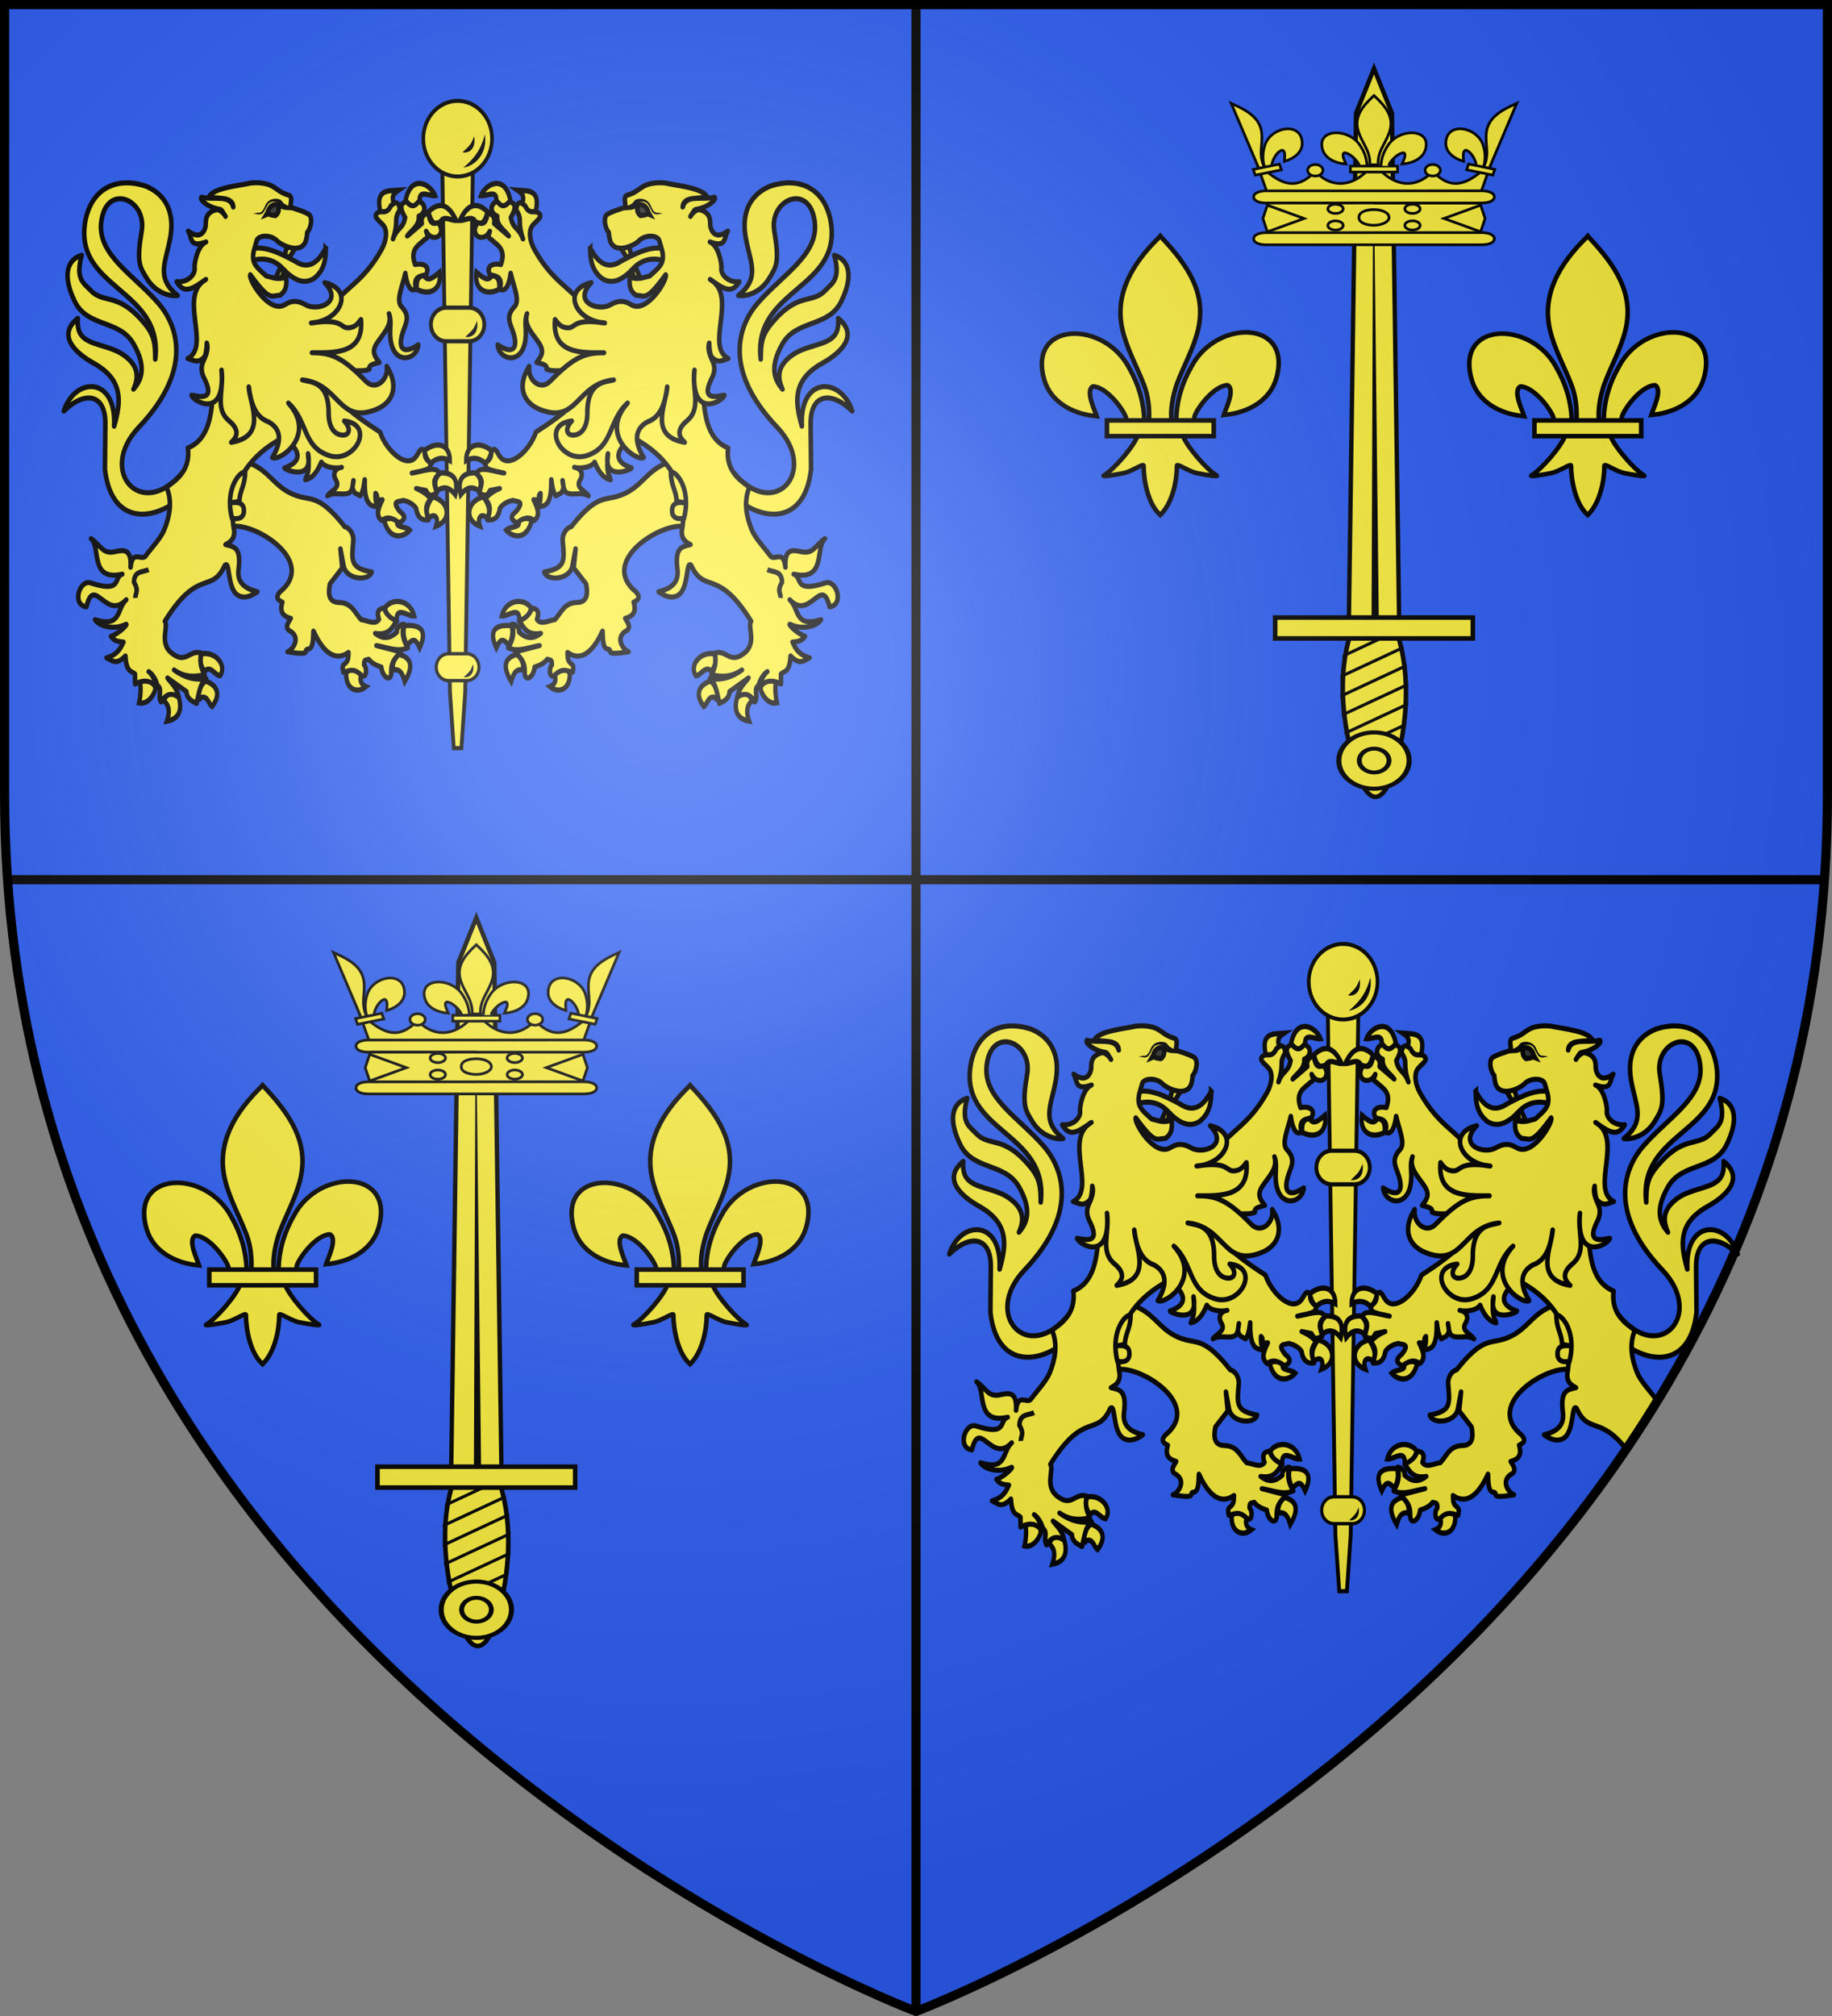 <svg xmlns="http://www.w3.org/2000/svg" xmlns:xlink="http://www.w3.org/1999/xlink" width="600" height="660" version="1.0"><rect width="100%" height="100%" fill="#808080" stroke="none"/><defs><g id="b"><path id="a" d="M0 0v1h.5z" transform="rotate(18 3.157 -.5)"/><use xlink:href="#a" width="810" height="540" transform="scale(-1 1)"/></g><g id="d"><use xlink:href="#b" width="810" height="540" transform="rotate(72)"/><use xlink:href="#b" width="810" height="540" transform="rotate(144)"/></g><g id="g"><path id="f" d="M0 0v1h.5z" transform="rotate(18 3.157 -.5)"/><use xlink:href="#f" width="810" height="540" transform="scale(-1 1)"/></g><g id="h"><use xlink:href="#g" width="810" height="540" transform="rotate(72)"/><use xlink:href="#g" width="810" height="540" transform="rotate(144)"/></g><path id="l" d="M-298.5-298.5h597V-40C298.5 246.31 0 358.5 0 358.5S-298.5 246.31-298.5-40z"/><path id="e" d="M2.922 27.673c0-5.952 2.317-9.844 5.579-11.013 1.448-.519 3.307-.273 5.018 1.447 2.119 2.129 2.736 7.993-3.483 9.121.658-.956.619-3.081-.714-3.787-.99-.524-2.113-.253-2.676.123-.824.552-1.729 2.106-1.679 4.108z"/><radialGradient id="m" cx="-80" cy="-80" r="405" gradientUnits="userSpaceOnUse"><stop offset="0" style="stop-color:#fff;stop-opacity:.31"/><stop offset=".19" style="stop-color:#fff;stop-opacity:.25"/><stop offset=".6" style="stop-color:#6b6b6b;stop-opacity:.125"/><stop offset="1" style="stop-color:#000;stop-opacity:.125"/></radialGradient></defs><path d="M1.5 1.5V260c0 9.525.33 18.858.969 28C21.03 553.65 300 658.5 300 658.5V1.5zM300 1.5v657S578.97 553.65 597.531 288c.64-9.142.969-18.475.969-28V1.5z" style="fill:#2b5df2;stroke-width:3"/><path d="M300 1.5V288h297.531c.64-9.142.969-18.475.969-28V1.5z" style="opacity:1;fill:#2b5df2;fill-opacity:1;stroke:none;stroke-width:2;stroke-linecap:butt;stroke-linejoin:round;stroke-miterlimit:4;stroke-dasharray:none;stroke-opacity:1"/><path d="M0-298.5V-12h-297.531a402 402 0 0 1-.969-28v-258.5z" style="opacity:1;fill:#2b5df2;fill-opacity:1;stroke:none;stroke-width:2;stroke-linecap:butt;stroke-linejoin:round;stroke-miterlimit:4;stroke-dasharray:none;stroke-opacity:1" transform="translate(300 300)"/><path d="M0-298.5v657" style="opacity:1;fill:none;fill-opacity:1;stroke:#000;stroke-width:3;stroke-linecap:butt;stroke-linejoin:round;stroke-miterlimit:4;stroke-dasharray:none;stroke-opacity:1" transform="translate(300 300)"/><path d="M2.469 288H597.53" style="opacity:1;fill:none;fill-opacity:1;stroke:#000;stroke-width:3;stroke-linecap:butt;stroke-linejoin:round;stroke-miterlimit:4;stroke-dasharray:none;stroke-opacity:1"/><g transform="translate(300 300)"><g id="k"><path d="m-481.286-237.115 2.5 155.781 1.25 16.64h2.5l1.25-16.64 2.5-155.781h-10z" style="fill:#fcef3c;fill-opacity:1;stroke:#000;stroke-width:1.25;stroke-miterlimit:4;stroke-opacity:1" transform="matrix(1 0 0 1.1 326.156 16.097)"/><path d="M375.312 485.138a9.438 9.438 0 1 1-18.877 0 9.438 9.438 0 1 1 18.877 0z" style="fill:#fcef3c;fill-opacity:1;stroke:#000;stroke-width:1;stroke-miterlimit:4;stroke-dasharray:none;stroke-opacity:1" transform="matrix(1.192 0 0 1.311 -586.233 -890.62)"/><path d="M-480.036-195.795c-2.76 0-5 2.24-5 5s2.24 5 5 5h7.5c2.76 0 5-2.24 5-5s-2.24-5-5-5z" style="fill:#fcef3c;fill-opacity:1;stroke:#000;stroke-width:1.25;stroke-miterlimit:4;stroke-dasharray:none;stroke-opacity:1" transform="matrix(1 0 0 1.1 326.156 16.097)"/><path d="M-467.365-247.385c.95 5.335-2.768 9.313-7.04 9.923 3.366-2.554 5.77-5.236 7.04-9.923M-470.868-246.778c.622 3.327-1.228 5.108-3.818 4.785 2.514-2.245 2.683-2.151 3.818-4.785M-469.934-191.872c.623 3.326-1.227 5.108-3.818 4.784 2.515-2.245 2.683-2.15 3.818-4.784" style="fill:#000;fill-opacity:1;stroke:none;stroke-width:1;stroke-miterlimit:4;stroke-dasharray:none;stroke-opacity:1" transform="matrix(1 0 0 1.1 326.156 16.097)"/><path d="M-479.286-92.795c-2.208 0-4 1.792-4 4s1.792 4 4 4h6c2.208 0 4-1.792 4-4s-1.792-4-4-4z" style="fill:#fcef3c;fill-opacity:1;stroke:#000;stroke-width:1;stroke-miterlimit:4;stroke-dasharray:none;stroke-opacity:1" transform="matrix(1 0 0 1.1 326.156 16.097)"/><path d="M-471.204-89.657c.498 2.662-.982 4.087-3.055 3.828 2.012-1.796 2.147-1.721 3.055-3.828" style="fill:#000;fill-opacity:1;stroke:none;stroke-width:1;stroke-miterlimit:4;stroke-dasharray:none;stroke-opacity:1" transform="matrix(1 0 0 1.1 326.156 16.097)"/><path d="M-389.093-150.944c13.24 14.95 28.368.04 14.467-13.259-19.06-18.234-11.531-31.555-6.386-36.92 8.267-8.621 19.925-14.41 18.708-24.06-1.514-11.998-15.04-6.964-13.256 2.567 1.756 9.38.66 10.654-1.71 14.16-2.809 4.153-7.261 5.375-10.081 5.06 7.333-5.393 3.868-9.738 2.42-17.29-1.849-9.649 3.744-13.736 8.165-15.32 8.564-2.576 17.226-.004 19.568 9.985 4.474 20.803-25.558 20.31-22.805 41.568.02-4.335.2-6.928 3.317-10.403 8.89-9.911 13.46-5.826 17.883-10.125 2.163-2.102 5.05-3.19 2.888-10.415 5.052 1.35 6.247 6.422 2.241 13.809-4.211 7.766-14.634 5.24-19.257 12.633-4.53 7.245-2.28 10.942.056 13.434-1.677-3.363-1.776-6.736 2.785-9.882 1.913-1.32 3.698-2.011 8.492-3.314 5.4-1.468 7.308-3.082 6.968-7.91 6.895 5.101.838 10.3-5.177 13.35-9.715 4.928-9.108 11.27-6.73 18.762-.852-15.02 12.849-14.73 16.487-4.518-6.667-5.937-13.708-5.397-13.612 3.86l.138 13.467c-2.3 18.7-19.536 15.286-28.684 4.948" style="fill:#fcef3c;fill-opacity:1;stroke:#000;stroke-width:1.5;stroke-linejoin:round;stroke-miterlimit:4;stroke-dasharray:none;stroke-opacity:1" transform="matrix(-1 0 0 1.1 -629.157 20.497)"/><path d="M-435.84-217.5c-.061 3.482.593 6.709 3.832 9.01 3.395 1.97 6.857.413 10.34-3.031 3.684-3.543 8.113-2.921 10.91-2.043.46-1.638-.104-2.304.021-3.4-4.181-1.808-10.27.997-14.904 3.274-4.64 2.82-7.681.457-10.198-3.81z" style="fill:#fcef3c;fill-opacity:1;stroke:#000;stroke-width:1.5;stroke-miterlimit:4;stroke-dasharray:none;stroke-opacity:1" transform="matrix(-1 0 0 1.1 -629.157 20.497)"/><g style="fill:#fcef3c;stroke:#000;stroke-width:4.726;stroke-opacity:1"><path d="M862.664 472.577c-7.188-9.211-27.082-8.293-31.832 7.086 6.816.68 19.456-9.608 19.006 3.82 8.305-.468 10.708-4.693 12.826-10.906z" style="fill:#fcef3c;fill-opacity:1;stroke:#000;stroke-width:4.726;stroke-linejoin:miter;stroke-miterlimit:4;stroke-dasharray:none;stroke-opacity:1" transform="matrix(-.303 0 0 .365 87.411 -273.424)"/><path d="M838.453 505.987c-7.478-8.031-10.06-3.885-13.504 2.243-8.187-14.961-2.04-21.175 16.37-19.903 2.197 4.713 1.025 12.246-2.866 17.66zM847.459 514.084c-13.091 2.806-16.482 10.313-6.395 24.351 2.187-5.864 4.356-11.75 12.534-10.302 1.483-4.79-.707-9.68-6.14-14.05zM887.874 531.88c2.56 5.972-.09 9.655-4.86 11.238 9.901 6.854 22.754 1.966 21.23-13.112-7.109-4.021-11.075-2.607-16.37 1.873z" style="fill:#fcef3c;fill-opacity:1;stroke:#000;stroke-width:4.726;stroke-miterlimit:4;stroke-dasharray:none;stroke-opacity:1" transform="matrix(-.303 0 0 .365 87.411 -273.424)"/></g><path d="M-411.33-153.361c-6.837 2.626-8.044 7.896-16.18 9.856-3.935.948-6.8-.063-14.56 8.91-1.955.462-2.885 2.561-2.814 4.037.62 6.207 1.036 8.244-6.007 9.43.858 2.864 8.47 2.361 9.223-1.892.118-.665 1.021-5.007 1.021-5.007l-.617 5.682 4.048 4.762c.735 3.285.216 5.55-3.101 5.536-4.152.135-5.068 3.15-7.146 5.13-1.994.17-4.53 1.717-5.82-.114 1.07-2.835-.437-3.164-1.73-3.396-.385 1.718-1.882 2.96-4.044 3.915 1.475 2.006 2.596 4.338 7.01 3.646-2.714 2-5.012 1.406-7.07-.337.195-1.675-1.982-2.663-2.367-2.364.932 2.638.127 4.89-1.214 7.021 3.22 1.351 6.798-.18 10.247-.675l-7.955 1.89c1.367 1.536 3.17 2.49 3.101 5.94-.109 3.252 2.889 1.809 3.27-1.466 1.204-.352 2.866-.838 4.145-2.314.818.412 1.552-.25 1.46 1.756-1.128 1.08-.662 4.192.835 3.07 2.28-1.97 3.43-1.726 5.964-.91.131-.72.593-1.694-.25-2.414-1.642-1.099-1.257-2.178-1.402-3.527 2.067 1.376 6.709 3.152 11.46-6.345.09 3.004.22 5.5 2.038 5.39 1.271.498-1.602 1.969 6.472.78-2.261-.925-4.404-4.657-.424-6.39 1.25-1.187.072-2.374-.637-3.56 2.704-.699 3.646-1.985 2.754-4.843 1.78-.744 2.186-1.607.732-3.07-11.923-8.847 7.24-20.074 15.22-19.495l6.74-4.32-4.314-14.717z" style="fill:#fcef3c;fill-opacity:1;stroke:#000;stroke-width:1.5;stroke-linejoin:round;stroke-miterlimit:4;stroke-dasharray:none;stroke-opacity:1" transform="matrix(-1 0 0 1.1 -629.157 20.497)"/><g style="fill:#fcef3c;stroke:#000;stroke-width:4.726;stroke-opacity:1"><path d="M799.626 342.685c-5.852-4.625-12.566-5.83-20.464-2.342-.056-14.538 13.622-18.222 27.626-8.897-1.412 4.639-3.066 9.057-7.162 11.239zM773.28 370.783c-3.419-12.474.547-20.053 16.881-19.435 2.937 3.872 7.292 6.562 3.07 16.391-7.79-5.24-14.203-2.924-19.952 3.044zM798.09 372.89c4.946 6.322 8.193 12.644 4.35 18.967-8.001-5.031-11.16.056-8.442 7.258-18.46-5.81-12.894-23.612 4.093-26.225zM834.925 394.666c5.494-3.163 10.533-2.989 15.347-1.17-5.978 20.376-22.706 14.734-27.881 9.132 4.344-3.472 17.501-2.217 12.534-7.962z" style="fill:#fcef3c;fill-opacity:1;stroke:#000;stroke-width:4.726;stroke-miterlimit:4;stroke-dasharray:none;stroke-opacity:1" transform="matrix(-.303 0 0 .365 83.411 -273.424)"/></g><g style="fill:#fcef3c;stroke:#000;stroke-width:4.726;stroke-opacity:1"><path d="M828.018 186.74c-13.82 6.043-27.245.561-24.555-15.454 6.568 4.735 12.686 9.137 16.626 3.044 5.688.234 9.047 3.454 7.93 12.41zM802.95 127.031c-3.537-7.426-11.437-1.875-17.393-2.107 8.263-14.803 18.254-17.275 29.928-7.727-2.034 6.026-3.863 12.314-12.534 9.834zM808.322 102.68c6.403.636 18.51-6.186 16.371 5.62 4.844 5.575 10.078 4.72 15.603-.937-6.06-25.406-27.664-14.525-31.974-4.683zM852.574 110.64c3.55-8.067-.098-10.077-4.86-12.877l7.93.468c13.867.447 14.36 8.545 12.022 18.264-7.023 3.063-10.621-2.492-15.092-5.854z" style="fill:#fcef3c;fill-opacity:1;stroke:#000;stroke-width:4.726;stroke-miterlimit:4;stroke-dasharray:none;stroke-opacity:1" transform="matrix(-.303 0 0 .365 87.411 -273.424)"/></g><g style="fill:#fcef3c;stroke:#000;stroke-width:4.726;stroke-opacity:1"><path d="M1060.277 513.615c3.647 6.117 1 11.122-2.813 15.923-6.094-6.431-11.19 3.576-16.883 3.746-7.364-9.437 4.845-21.822 19.696-19.669zM1063.603 554.123c.897-4.801 1.242-9.466-6.907-16.156-11.329 3.055-18.268 10.955-7.418 22.947 3.764-1.828 5.655-12.549 14.324-6.79zM1085.345 552.25c7.949-6.469 14.594-1.902 15.859 3.747-5.95 4.148-6.17 10.254-3.07 18.03-17.188-2.611-15.061-14.877-12.79-21.777zM1127.295 539.138c-1.437 5.246-.349 13.895.941 18.517-11.056 1.957-17.877-9.844-18.335-15.24 4.608-5.116 8.694-6.899 17.394-3.277z" style="fill:#fcef3c;fill-opacity:1;stroke:#000;stroke-width:4.726;stroke-miterlimit:4;stroke-dasharray:none;stroke-opacity:1" transform="matrix(-.303 0 0 .365 87.411 -273.424)"/></g><path d="M-466.349-231.417c-2.558.794-2.237 3.601.013 4.353-.26 2.998 2.674 4.339 3.795 5.953l-4.763-3.718c.455-2.207-.923-2.579-1.91-3.341-.779 1.465-.553 4.148-3.43 3.045-1.917 2.12-.792 4.19.754 4.392 1.339.175 2.48-.514 3.148-1.806-.17.838-1.078 1.78.389 2.385 2.042 1.791 5.053 2.857 3.242 7.543-1.914-.447-5.116.018-3.631 2.952 1.494.545 4.432.214 3.336 4.297 2.103 1.398 3.248-2.393 3.494-4.69.825 3.602 3.202 8.115 1.28 9.943-2.855 2.718-1.562 4.828-.671 7.072 2.12 5.34.262 7.44-4.844 4.293.398 4.453 7.344 6.01 8.883-.507.875-3.706-.39-5.96.715-8.764-1.196 3.517 2.036 6.075 4.016 8.885 1.844 2.616.489 3.956-.86 5.632 1.585.415 3.592.622 3.242 2.006 1.781.863 5.53.241 7.331.56l1.43 9.737c-2.827 2.658-7.539 5.666-12.23 8.427-2.006 5.515-9.102 11.59-12.11 6.874-.954-1.494-1.41-2.29-2.443-1.35-.23 1.218.19 2.37-2.192 3.826l.577 1.428c2.118.9 3.826.98 5.718 1.429-2.76-.328-8.312-2.28-8.727-.005l-.232.288c2.818 1.91 1.052 3.828.86 5.738 1.176.347 2.349 1.433 3.525-.862l3.147-.579c-2.993 1.194-3.73 2.108-4.774 3.058 2.344 2.275 1.356 4.274.766 6.304 2.065.215 3.56-.519 4.125-3.557 1.24-1.487 2.935-2.037 4.175-2.263 1.284.472 4.049-.11 1.143 3.235-2.262 1.582-1.598 2.625.189 3.447 1.906-1.333 3.81-2.116 5.717-.673 1.687-1.358 1.586-2.885-.227-6.21 3.354.292.86-.7 2.228-1.9-.003 1.297.132 2.554-.85 4.096 1.904-.438 4.59.215 4.401-8.179.293 1.613.312 3.225 1.506 4.838l1.739-.885c1.267-1.623.543-2.072.454-3.695.277 1.505.207 3.33 1.72 3.805 2.042.64 4.704-.48 6.768.775-.97-1.495-4.34-2.307-2.77-4.69 1.472-2.235-.265-3.664-1.873-3.813 1.106.358 5.387.364 6.655-1.55 1.685 3.771 3.542 4.97 5.226 5.284-.473-1.866-1.485-1.612-.86-7.797-1.743 8.52 7.823 4.664 7.733 4.267-7.118-2.203-4.197-6.37.495-9.008 11.487 5.544 18.516 14.71 15.95 27.779-.106 2.52 1.368 3.273 2.84 4.037-2.622.628-5.205.594-4.267 7.367.552 3.981-2.102 5.732-6.165 6.658 1.415.964 4.133 2.367 6.463.993 3.531-2.082 2.39-10.512 4.206-8.844 4.35 8.692 8.685.54 19.63 16.634-1.325 1.67 2.156 6.772-2.643 9.751-4.305 2.964-5.56-1.39-9.254-.283.491 2.457.218 4.18-1.085 6.458 3.323.683 6.64.746 9.962-1.429-3.263 2.215-6.96 3.16-10.504 2.55 1.974 1.216 2.457 4.925 3.148 7.438 1.52-.775 3.191-1.402 3.324-3.566l6.177-4.037c-1.402 1.747-3.317 3.126-3.56 5.702 2.469-1.584 4.258-.721 5.694 1.417 1.147-1.786-.592-3.794 1.191-4.942.431-1.408 1.379-3.186 2.841-4.078-1.68 1.267-2.385 3.474-2.161 4.851-.194-.664 2.258-3.38 6.609-1.147l.055-2.995c1.198-1.041 2.783-.3 3.124-5.372 2.966 2.827 4.224 1.458 6.201.555-3.46-.898-4.511-2.554-5.55-4.687 1.536-.18 2.9-.122 4.087-1.704-2.982-.954-6.022-4.08-4.773-3.526 4.103 1.82 8.943.342 9.973-1.428-8.747 2.539-6.938-3.2-10.209-5.938 6.614 6.467 10.514-7.561 13.05 2.137 4.888-.62 2.278-8.21-1.38-7.13-10.639 3.14-7.3-1.694-10.367-2.61 10.816 2.217 6.916-8.018 10.233-10.582-3.178 2.026-3.8 4.66-7.646 3.924-2.605-.476-5.718-1.344-5.304 4.604-.566-5.14-3.235-2.091-4.751-3.176-2.313-2.83-5.199-5.533-6.315-8.067-1.54-3.499-2.797-8.124-.715-12.587-2.197-1.552-8.013-4.494-6.975-11.67-9.545-3.573-7.689-16.081-8.86-26.373l-36.739-14.32c-6.214-7.431-11.681-8.432-17.836-18.357-1.408-2.271-2.213-5.586-.47-7.351 1.433-1.452 3.598-2.62 1.484-3.734-1.368-.493-2.735.693-4.103-2.007l-1.332-.862c-.997-.002-1.552.67-1.533 2.196 2.196 3.073.146 2.882 2.193 8.594-1.298-3.424-3.316-2.903-3.965-6.398 1.28-1.973 2.233-4.202-.515-4.675-2.025 2.215-2.952.882-3.996-.095z" style="fill:#fcef3c;fill-opacity:1;stroke:#000;stroke-width:1.5;stroke-linejoin:round;stroke-miterlimit:4;stroke-dasharray:none;stroke-opacity:1" transform="matrix(-1 0 0 1.1 -629.157 20.497)"/><path d="M-409.443-150.814c.045 4.094 1.798 5.43 1.887 8.659l3.42.558c-2.808-.478-4.881-.229-4.903 2.142-.107 2.242 1.888 2.793 3.91 2.295 2.467-8.905-2.785-14.177-4.314-13.654z" style="fill:#fcef3c;fill-opacity:1;stroke:#000;stroke-width:1.5;stroke-miterlimit:4;stroke-dasharray:none;stroke-opacity:1" transform="matrix(-1 0 0 1.1 -629.157 20.497)"/><path d="M-377.828-121.836c1.874.832 4.71.262 4.786 3.713-1.73 2.836-.357 3.185-.472 4.726" style="opacity:.98;fill:none;fill-opacity:1;stroke:#000;stroke-width:1.5;stroke-miterlimit:4;stroke-dasharray:none;stroke-opacity:1" transform="matrix(-1 0 0 1.1 -629.157 20.497)"/><path d="m-419.368-208.466-1.425-2.943-1.389.525.502 1.876c1.3.614 1.213.364 2.312.542zM-425.756-217.402l2.61-.52.768 2.498-1.511.758z" style="fill:#fcef3c;fill-opacity:1;stroke:#000;stroke-width:1.5;stroke-miterlimit:4;stroke-dasharray:none;stroke-opacity:1" transform="matrix(-1 0 0 1.1 -629.157 20.497)"/><path d="M-413.224-219.72c-.466-1.668-4.633-1.956-6.773.112-1.074 1.038-6.773 3.777-8.93.728-.452-.638-.735-1.757-.852-3.317-1.22-1.18-1.978-4.63-.35-5.455 1.93-.978 3.892-1.376 5.839-2.064-.016-1.18-.758-3.177.508-3.526 3.2-.88 3.615-1.87 5.932-2.923 1.099-.5 3.814-1.054 6.74-.698 3.928.806 11.719 1.384 13.41 3.938-1.857 1.037-7.688-.378-7.86 3.19 1.068-3.921 6.468-1.97 10.416-2.937.788.792-2.313 3.056-5.765 3.567-.934.139-.866.394-2.11 2.163.557-1.099 2.195-2.148 2.892-2.012 4.215.828 3.447 3.937 3.62 4.841.431 2.242 2.23 3.917 5.713 1.52-1.365 2.027-.275 5.065-5.855 3.24 3.06 1.195 3.89 6.959 3.772 7.614-.372 2.052 2.207 4.566 5.84 4.214-2.487 4.01-5.44 1.944-9.562-.687 9.248 4.816-1.785 19.875 5.97 23.56-1.76.367-3.206 1.71-5.416-.44-.4-.39-.826-2.076-.837-4.18-.744 2.032.698 4.519 1.164 5.508.67 1.418.899 3.044-.579 5.475-3.378 6.516 2.265 4.805 4.38 4.558-.45 1.8-11.162 7.518-9.79-7.482-.896 5.905 2.403 11.328-2.403 15.05-3.668 2.764-2.732 4.814-.784 6.453-12.113-1.804-5.915-11.6-5.742-16.515-.652 4.701-2.11 9.052-6.44 10.406-5.663 2.872-3.044 7.917-1.275 10.64-2.324 1.303-14.717-6.583-5.252-16.23-6.461 5.306-4.565 13.15-13.54 15.686-8.18 2.31-15.038-9.258-4.752-10.354-2.514 2.504-1.504 4.337.601 4.213 2.846-.167 4.512-2.592 4.505-6.605-.017-9.596 6.023-9.118 8.634-9.82-12.447 1.172-11.678 13.432-24.284 8.753-5.315-1.973-7.549-6.807-3.398-12.806-.623 3.977 3.619 7.492 6.899 4.424 7.755-7.254 11.468-8.483 17.606-8.455-7.687.035-17.07.317-16.036-9.9 1.386 1.716 2.198 2.333 4 2.475 2.884.227 1.497-2.953 12.294-1.433-9.535-.522-14.344-9.89-4.423-12.012-6.23 5.885 2.31 8.63 6.22 6.605 3.61-1.869 5.44-.75 6.974.026 5.137 2.598 11.912-7.663 11.165-8.991-6.565 8.189-6.698 6.143-9.714 6.146-1.929-1.34-2.238-2.538-2.058-5.447 2.84.97 4.596.052 6.546-.315 1.804-1.536 3.819-2.869 4.202-4.707.428-2.048-.475-3.69-1.062-5.794z" style="fill:#fcef3c;fill-opacity:1;stroke:#000;stroke-width:1.5;stroke-linejoin:round;stroke-miterlimit:4;stroke-dasharray:none;stroke-opacity:1" transform="matrix(-1 0 0 1.1 -629.157 20.497)"/><path d="M-422.858-229.566c2.151-1.376 5.194-1.641 6.036 1.438l.415.645-.778-.285c-.422.405-1.026.417-1.569.502l-.634.072c-.814-.577-1.212-1.556-.98-2.3.402-1.287-1.865-.093-2.49-.072z" style="fill:#313131;stroke:#000;stroke-width:1.5;stroke-opacity:1" transform="matrix(-1 0 0 1.1 -629.157 20.497)"/><path d="M-420.784-232.013c-1.029.427-1.183 1.551-2.257 1.826-.463.055-.882-.041-.882-.041l-.18.975s.532.126 1.157.052c1.265.013 1.552-1.338 2.494-1.888 1.173-.385 2.628-.484 3.527.539.901 1.312 1.295 2.416 1.913 2.758.901.497 1.947.075 2.92-.034l-.964-.151c-1.06-.272-1.742.56-2.952-2.16-.918-2.068-3.252-2.339-4.776-1.876" style="fill:#000;fill-opacity:1;stroke:none;stroke-width:1.5;stroke-linecap:round;stroke-linejoin:round;stroke-miterlimit:4;stroke-dasharray:none;stroke-opacity:1" transform="matrix(-1 0 0 1.1 -629.157 20.497)"/></g><path d="M-389.093-150.944c13.24 14.95 28.368.04 14.467-13.259-19.06-18.234-11.531-31.555-6.386-36.92 8.267-8.621 19.925-14.41 18.708-24.06-1.514-11.998-15.04-6.964-13.256 2.567 1.756 9.38.66 10.654-1.71 14.16-2.809 4.153-7.261 5.375-10.081 5.06 7.333-5.393 3.868-9.738 2.42-17.29-1.849-9.649 3.744-13.736 8.165-15.32 8.564-2.576 17.226-.004 19.568 9.985 4.474 20.803-25.558 20.31-22.805 41.568.02-4.335.2-6.928 3.317-10.403 8.89-9.911 13.46-5.826 17.883-10.125 2.163-2.102 5.05-3.19 2.888-10.415 5.052 1.35 6.247 6.422 2.241 13.809-4.211 7.766-14.634 5.24-19.257 12.633-4.53 7.245-2.28 10.942.056 13.434-1.677-3.363-1.776-6.736 2.785-9.882 1.913-1.32 3.698-2.011 8.492-3.314 5.4-1.468 7.308-3.082 6.968-7.91 6.895 5.101.838 10.3-5.177 13.35-9.715 4.928-9.108 11.27-6.73 18.762-.852-15.02 12.849-14.73 16.487-4.518-6.667-5.937-13.708-5.397-13.612 3.86l.138 13.467c-2.3 18.7-19.536 15.286-28.684 4.948" style="fill:#fcef3c;fill-opacity:1;stroke:#000;stroke-width:1.5;stroke-linejoin:round;stroke-miterlimit:4;stroke-dasharray:none;stroke-opacity:1" transform="matrix(1 0 0 1.1 329.156 20.497)"/><path d="M-435.84-217.5c-.061 3.482.593 6.709 3.832 9.01 3.395 1.97 6.857.413 10.34-3.031 3.684-3.543 8.113-2.921 10.91-2.043.46-1.638-.104-2.304.021-3.4-4.181-1.808-10.27.997-14.904 3.274-4.64 2.82-7.681.457-10.198-3.81z" style="fill:#fcef3c;fill-opacity:1;stroke:#000;stroke-width:1.5;stroke-miterlimit:4;stroke-dasharray:none;stroke-opacity:1" transform="matrix(1 0 0 1.1 329.156 20.497)"/><g style="fill:#fcef3c;stroke:#000;stroke-width:4.726;stroke-opacity:1"><path d="M862.664 472.577c-7.188-9.211-27.082-8.293-31.832 7.086 6.816.68 19.456-9.608 19.006 3.82 8.305-.468 10.708-4.693 12.826-10.906z" style="fill:#fcef3c;fill-opacity:1;stroke:#000;stroke-width:4.726;stroke-linejoin:miter;stroke-miterlimit:4;stroke-dasharray:none;stroke-opacity:1" transform="matrix(.303 0 0 .365 -387.412 -273.424)"/><path d="M838.453 505.987c-7.478-8.031-10.06-3.885-13.504 2.243-8.187-14.961-2.04-21.175 16.37-19.903 2.197 4.713 1.025 12.246-2.866 17.66zM847.459 514.084c-13.091 2.806-16.482 10.313-6.395 24.351 2.187-5.864 4.356-11.75 12.534-10.302 1.483-4.79-.707-9.68-6.14-14.05zM887.874 531.88c2.56 5.972-.09 9.655-4.86 11.238 9.901 6.854 22.754 1.966 21.23-13.112-7.109-4.021-11.075-2.607-16.37 1.873z" style="fill:#fcef3c;fill-opacity:1;stroke:#000;stroke-width:4.726;stroke-miterlimit:4;stroke-dasharray:none;stroke-opacity:1" transform="matrix(.303 0 0 .365 -387.412 -273.424)"/></g><path d="M-411.33-153.361c-6.837 2.626-8.044 7.896-16.18 9.856-3.935.948-6.8-.063-14.56 8.91-1.955.462-2.885 2.561-2.814 4.037.62 6.207 1.036 8.244-6.007 9.43.858 2.864 8.47 2.361 9.223-1.892.118-.665 1.021-5.007 1.021-5.007l-.617 5.682 4.048 4.762c.735 3.285.216 5.55-3.101 5.536-4.152.135-5.068 3.15-7.146 5.13-1.994.17-4.53 1.717-5.82-.114 1.07-2.835-.437-3.164-1.73-3.396-.385 1.718-1.882 2.96-4.044 3.915 1.475 2.006 2.596 4.338 7.01 3.646-2.714 2-5.012 1.406-7.07-.337.195-1.675-1.982-2.663-2.367-2.364.932 2.638.127 4.89-1.214 7.021 3.22 1.351 6.798-.18 10.247-.675l-7.955 1.89c1.367 1.536 3.17 2.49 3.101 5.94-.109 3.252 2.889 1.809 3.27-1.466 1.204-.352 2.866-.838 4.145-2.314.818.412 1.552-.25 1.46 1.756-1.128 1.08-.662 4.192.835 3.07 2.28-1.97 3.43-1.726 5.964-.91.131-.72.593-1.694-.25-2.414-1.642-1.099-1.257-2.178-1.402-3.527 2.067 1.376 6.709 3.152 11.46-6.345.09 3.004.22 5.5 2.038 5.39 1.271.498-1.602 1.969 6.472.78-2.261-.925-4.404-4.657-.424-6.39 1.25-1.187.072-2.374-.637-3.56 2.704-.699 3.646-1.985 2.754-4.843 1.78-.744 2.186-1.607.732-3.07-11.923-8.847 7.24-20.074 15.22-19.495l6.74-4.32-4.314-14.717z" style="fill:#fcef3c;fill-opacity:1;stroke:#000;stroke-width:1.5;stroke-linejoin:round;stroke-miterlimit:4;stroke-dasharray:none;stroke-opacity:1" transform="matrix(1 0 0 1.1 329.156 20.497)"/><g style="fill:#fcef3c;stroke:#000;stroke-width:4.726;stroke-opacity:1"><path d="M799.626 342.685c-5.852-4.625-12.566-5.83-20.464-2.342-.056-14.538 13.622-18.222 27.626-8.897-1.412 4.639-3.066 9.057-7.162 11.239zM773.28 370.783c-3.419-12.474.547-20.053 16.881-19.435 2.937 3.872 7.292 6.562 3.07 16.391-7.79-5.24-14.203-2.924-19.952 3.044zM798.09 372.89c4.946 6.322 8.193 12.644 4.35 18.967-8.001-5.031-11.16.056-8.442 7.258-18.46-5.81-12.894-23.612 4.093-26.225zM834.925 394.666c5.494-3.163 10.533-2.989 15.347-1.17-5.978 20.376-22.706 14.734-27.881 9.132 4.344-3.472 17.501-2.217 12.534-7.962z" style="fill:#fcef3c;fill-opacity:1;stroke:#000;stroke-width:4.726;stroke-miterlimit:4;stroke-dasharray:none;stroke-opacity:1" transform="matrix(.303 0 0 .365 -383.412 -273.424)"/></g><g style="fill:#fcef3c;stroke:#000;stroke-width:4.726;stroke-opacity:1"><path d="M828.018 186.74c-13.82 6.043-27.245.561-24.555-15.454 6.568 4.735 12.686 9.137 16.626 3.044 5.688.234 9.047 3.454 7.93 12.41zM802.95 127.031c-3.537-7.426-11.437-1.875-17.393-2.107 8.263-14.803 18.254-17.275 29.928-7.727-2.034 6.026-3.863 12.314-12.534 9.834zM808.322 102.68c6.403.636 18.51-6.186 16.371 5.62 4.844 5.575 10.078 4.72 15.603-.937-6.06-25.406-27.664-14.525-31.974-4.683zM852.574 110.64c3.55-8.067-.098-10.077-4.86-12.877l7.93.468c13.867.447 14.36 8.545 12.022 18.264-7.023 3.063-10.621-2.492-15.092-5.854z" style="fill:#fcef3c;fill-opacity:1;stroke:#000;stroke-width:4.726;stroke-miterlimit:4;stroke-dasharray:none;stroke-opacity:1" transform="matrix(.303 0 0 .365 -387.412 -273.424)"/></g><g style="fill:#fcef3c;stroke:#000;stroke-width:4.726;stroke-opacity:1"><path d="M1060.277 513.615c3.647 6.117 1 11.122-2.813 15.923-6.094-6.431-11.19 3.576-16.883 3.746-7.364-9.437 4.845-21.822 19.696-19.669zM1063.603 554.123c.897-4.801 1.242-9.466-6.907-16.156-11.329 3.055-18.268 10.955-7.418 22.947 3.764-1.828 5.655-12.549 14.324-6.79zM1085.345 552.25c7.949-6.469 14.594-1.902 15.859 3.747-5.95 4.148-6.17 10.254-3.07 18.03-17.188-2.611-15.061-14.877-12.79-21.777zM1127.295 539.138c-1.437 5.246-.349 13.895.941 18.517-11.056 1.957-17.877-9.844-18.335-15.24 4.608-5.116 8.694-6.899 17.394-3.277z" style="fill:#fcef3c;fill-opacity:1;stroke:#000;stroke-width:4.726;stroke-miterlimit:4;stroke-dasharray:none;stroke-opacity:1" transform="matrix(.303 0 0 .365 -387.412 -273.424)"/></g><path d="M-466.349-231.417c-2.558.794-2.237 3.601.013 4.353-.26 2.998 2.674 4.339 3.795 5.953l-4.763-3.718c.455-2.207-.923-2.579-1.91-3.341-.779 1.465-.553 4.148-3.43 3.045-1.917 2.12-.792 4.19.754 4.392 1.339.175 2.48-.514 3.148-1.806-.17.838-1.078 1.78.389 2.385 2.042 1.791 5.053 2.857 3.242 7.543-1.914-.447-5.116.018-3.631 2.952 1.494.545 4.432.214 3.336 4.297 2.103 1.398 3.248-2.393 3.494-4.69.825 3.602 3.202 8.115 1.28 9.943-2.855 2.718-1.562 4.828-.671 7.072 2.12 5.34.262 7.44-4.844 4.293.398 4.453 7.344 6.01 8.883-.507.875-3.706-.39-5.96.715-8.764-1.196 3.517 2.036 6.075 4.016 8.885 1.844 2.616.489 3.956-.86 5.632 1.585.415 3.592.622 3.242 2.006 1.781.863 5.53.241 7.331.56l1.43 9.737c-2.827 2.658-7.539 5.666-12.23 8.427-2.006 5.515-9.102 11.59-12.11 6.874-.954-1.494-1.41-2.29-2.443-1.35-.23 1.218.19 2.37-2.192 3.826l.577 1.428c2.118.9 3.826.98 5.718 1.429-2.76-.328-8.312-2.28-8.727-.005l-.232.288c2.818 1.91 1.052 3.828.86 5.738 1.176.347 2.349 1.433 3.525-.862l3.147-.579c-2.993 1.194-3.73 2.108-4.774 3.058 2.344 2.275 1.356 4.274.766 6.304 2.065.215 3.56-.519 4.125-3.557 1.24-1.487 2.935-2.037 4.175-2.263 1.284.472 4.049-.11 1.143 3.235-2.262 1.582-1.598 2.625.189 3.447 1.906-1.333 3.81-2.116 5.717-.673 1.687-1.358 1.586-2.885-.227-6.21 3.354.292.86-.7 2.228-1.9-.003 1.297.132 2.554-.85 4.096 1.904-.438 4.59.215 4.401-8.179.293 1.613.312 3.225 1.506 4.838l1.739-.885c1.267-1.623.543-2.072.454-3.695.277 1.505.207 3.33 1.72 3.805 2.042.64 4.704-.48 6.768.775-.97-1.495-4.34-2.307-2.77-4.69 1.472-2.235-.265-3.664-1.873-3.813 1.106.358 5.387.364 6.655-1.55 1.685 3.771 3.542 4.97 5.226 5.284-.473-1.866-1.485-1.612-.86-7.797-1.743 8.52 7.823 4.664 7.733 4.267-7.118-2.203-4.197-6.37.495-9.008 11.487 5.544 18.516 14.71 15.95 27.779-.106 2.52 1.368 3.273 2.84 4.037-2.622.628-5.205.594-4.267 7.367.552 3.981-2.102 5.732-6.165 6.658 1.415.964 4.133 2.367 6.463.993 3.531-2.082 2.39-10.512 4.206-8.844 4.35 8.692 8.685.54 19.63 16.634-1.325 1.67 2.156 6.772-2.643 9.751-4.305 2.964-5.56-1.39-9.254-.283.491 2.457.218 4.18-1.085 6.458 3.323.683 6.64.746 9.962-1.429-3.263 2.215-6.96 3.16-10.504 2.55 1.974 1.216 2.457 4.925 3.148 7.438 1.52-.775 3.191-1.402 3.324-3.566l6.177-4.037c-1.402 1.747-3.317 3.126-3.56 5.702 2.469-1.584 4.258-.721 5.694 1.417 1.147-1.786-.592-3.794 1.191-4.942.431-1.408 1.379-3.186 2.841-4.078-1.68 1.267-2.385 3.474-2.161 4.851-.194-.664 2.258-3.38 6.609-1.147l.055-2.995c1.198-1.041 2.783-.3 3.124-5.372 2.966 2.827 4.224 1.458 6.201.555-3.46-.898-4.511-2.554-5.55-4.687 1.536-.18 2.9-.122 4.087-1.704-2.982-.954-6.022-4.08-4.773-3.526 4.103 1.82 8.943.342 9.973-1.428-8.747 2.539-6.938-3.2-10.209-5.938 6.614 6.467 10.514-7.561 13.05 2.137 4.888-.62 2.278-8.21-1.38-7.13-10.639 3.14-7.3-1.694-10.367-2.61 10.816 2.217 6.916-8.018 10.233-10.582-3.178 2.026-3.8 4.66-7.646 3.924-2.605-.476-5.718-1.344-5.304 4.604-.566-5.14-3.235-2.091-4.751-3.176-2.313-2.83-5.199-5.533-6.315-8.067-1.54-3.499-2.797-8.124-.715-12.587-2.197-1.552-8.013-4.494-6.975-11.67-9.545-3.573-7.689-16.081-8.86-26.373l-36.739-14.32c-6.214-7.431-11.681-8.432-17.836-18.357-1.408-2.271-2.213-5.586-.47-7.351 1.433-1.452 3.598-2.62 1.484-3.734-1.368-.493-2.735.693-4.103-2.007l-1.332-.862c-.997-.002-1.552.67-1.533 2.196 2.196 3.073.146 2.882 2.193 8.594-1.298-3.424-3.316-2.903-3.965-6.398 1.28-1.973 2.233-4.202-.515-4.675-2.025 2.215-2.952.882-3.996-.095z" style="fill:#fcef3c;fill-opacity:1;stroke:#000;stroke-width:1.5;stroke-linejoin:round;stroke-miterlimit:4;stroke-dasharray:none;stroke-opacity:1" transform="matrix(1 0 0 1.1 329.156 20.497)"/><path d="M-409.443-150.814c.045 4.094 1.798 5.43 1.887 8.659l3.42.558c-2.808-.478-4.881-.229-4.903 2.142-.107 2.242 1.888 2.793 3.91 2.295 2.467-8.905-2.785-14.177-4.314-13.654z" style="fill:#fcef3c;fill-opacity:1;stroke:#000;stroke-width:1.5;stroke-miterlimit:4;stroke-dasharray:none;stroke-opacity:1" transform="matrix(1 0 0 1.1 329.156 20.497)"/><path d="M-377.828-121.836c1.874.832 4.71.262 4.786 3.713-1.73 2.836-.357 3.185-.472 4.726" style="opacity:.98;fill:none;fill-opacity:1;stroke:#000;stroke-width:1.5;stroke-miterlimit:4;stroke-dasharray:none;stroke-opacity:1" transform="matrix(1 0 0 1.1 329.156 20.497)"/><path d="m-419.368-208.466-1.425-2.943-1.389.525.502 1.876c1.3.614 1.213.364 2.312.542zM-425.756-217.402l2.61-.52.768 2.498-1.511.758z" style="fill:#fcef3c;fill-opacity:1;stroke:#000;stroke-width:1.5;stroke-miterlimit:4;stroke-dasharray:none;stroke-opacity:1" transform="matrix(1 0 0 1.1 329.156 20.497)"/><path d="M-413.224-219.72c-.466-1.668-4.633-1.956-6.773.112-1.074 1.038-6.773 3.777-8.93.728-.452-.638-.735-1.757-.852-3.317-1.22-1.18-1.978-4.63-.35-5.455 1.93-.978 3.892-1.376 5.839-2.064-.016-1.18-.758-3.177.508-3.526 3.2-.88 3.615-1.87 5.932-2.923 1.099-.5 3.814-1.054 6.74-.698 3.928.806 11.719 1.384 13.41 3.938-1.857 1.037-7.688-.378-7.86 3.19 1.068-3.921 6.468-1.97 10.416-2.937.788.792-2.313 3.056-5.765 3.567-.934.139-.866.394-2.11 2.163.557-1.099 2.195-2.148 2.892-2.012 4.215.828 3.447 3.937 3.62 4.841.431 2.242 2.23 3.917 5.713 1.52-1.365 2.027-.275 5.065-5.855 3.24 3.06 1.195 3.89 6.959 3.772 7.614-.372 2.052 2.207 4.566 5.84 4.214-2.487 4.01-5.44 1.944-9.562-.687 9.248 4.816-1.785 19.875 5.97 23.56-1.76.367-3.206 1.71-5.416-.44-.4-.39-.826-2.076-.837-4.18-.744 2.032.698 4.519 1.164 5.508.67 1.418.899 3.044-.579 5.475-3.378 6.516 2.265 4.805 4.38 4.558-.45 1.8-11.162 7.518-9.79-7.482-.896 5.905 2.403 11.328-2.403 15.05-3.668 2.764-2.732 4.814-.784 6.453-12.113-1.804-5.915-11.6-5.742-16.515-.652 4.701-2.11 9.052-6.44 10.406-5.663 2.872-3.044 7.917-1.275 10.64-2.324 1.303-14.717-6.583-5.252-16.23-6.461 5.306-4.565 13.15-13.54 15.686-8.18 2.31-15.038-9.258-4.752-10.354-2.514 2.504-1.504 4.337.601 4.213 2.846-.167 4.512-2.592 4.505-6.605-.017-9.596 6.023-9.118 8.634-9.82-12.447 1.172-11.678 13.432-24.284 8.753-5.315-1.973-7.549-6.807-3.398-12.806-.623 3.977 3.619 7.492 6.899 4.424 7.755-7.254 11.468-8.483 17.606-8.455-7.687.035-17.07.317-16.036-9.9 1.386 1.716 2.198 2.333 4 2.475 2.884.227 1.497-2.953 12.294-1.433-9.535-.522-14.344-9.89-4.423-12.012-6.23 5.885 2.31 8.63 6.22 6.605 3.61-1.869 5.44-.75 6.974.026 5.137 2.598 11.912-7.663 11.165-8.991-6.565 8.189-6.698 6.143-9.714 6.146-1.929-1.34-2.238-2.538-2.058-5.447 2.84.97 4.596.052 6.546-.315 1.804-1.536 3.819-2.869 4.202-4.707.428-2.048-.475-3.69-1.062-5.794z" style="fill:#fcef3c;fill-opacity:1;stroke:#000;stroke-width:1.5;stroke-linejoin:round;stroke-miterlimit:4;stroke-dasharray:none;stroke-opacity:1" transform="matrix(1 0 0 1.1 329.156 20.497)"/><path d="M-422.858-229.566c2.151-1.376 5.194-1.641 6.036 1.438l.415.645-.778-.285c-.422.405-1.026.417-1.569.502l-.634.072c-.814-.577-1.212-1.556-.98-2.3.402-1.287-1.865-.093-2.49-.072z" style="fill:#313131;stroke:#000;stroke-width:1.5;stroke-opacity:1" transform="matrix(1 0 0 1.1 329.156 20.497)"/><path d="M-420.784-232.013c-1.029.427-1.183 1.551-2.257 1.826-.463.055-.882-.041-.882-.041l-.18.975s.532.126 1.157.052c1.265.013 1.552-1.338 2.494-1.888 1.173-.385 2.628-.484 3.527.539.901 1.312 1.295 2.416 1.913 2.758.901.497 1.947.075 2.92-.034l-.964-.151c-1.06-.272-1.742.56-2.952-2.16-.918-2.068-3.252-2.339-4.776-1.876" style="fill:#000;fill-opacity:1;stroke:none;stroke-width:1.5;stroke-linecap:round;stroke-linejoin:round;stroke-miterlimit:4;stroke-dasharray:none;stroke-opacity:1" transform="matrix(1 0 0 1.1 329.156 20.497)"/><g id="j"><path d="M143.264-53.118c4.086 13.314 9.257 13.314 13.143 0 3.885-13.314 5.085-29.703.8-43.017s-11.257-13.315-15.543 0-2.486 29.703 1.6 43.017z" style="fill:#fcef3c;fill-opacity:1;fill-rule:nonzero;stroke:#000;stroke-width:1.5;stroke-miterlimit:4;stroke-dasharray:none;stroke-opacity:1" transform="translate(.564 4)"/><path d="M145.053-46.562c-.156-.302-.309-.6-.45-.9l12.537-5.84q-.189.64-.387 1.28zm-2.2-5.38q-.159-.48-.313-.96l16.4-7.65q-.126.62-.262 1.24zm-1.663-5.62c-.087-.33-.18-.66-.262-.99l19.15-8.92q-.071.59-.15 1.18zm-1.325-5.79a87 87 0 0 1-.187-1.01l20.937-9.76q-.02.564-.05 1.13zm-.925-5.97c-.042-.348-.088-.693-.125-1.04l21.775-10.15c.017.364.026.725.038 1.09zm-.512-6.16a78 78 0 0 1-.038-1.09l21.65-10.09c.046.348.084.7.125 1.05zm0-6.4c.016-.377.028-.754.05-1.13l20.5-9.55.1.35q.07.324.137.65zm.587-6.67q.111-.603.225-1.21l18.075-8.43q.17.478.325.96z" style="fill:#000;fill-opacity:1;fill-rule:nonzero;stroke:none;stroke-width:5;stroke-miterlimit:4;stroke-opacity:1" transform="translate(.564 4)"/><path d="M317.693 37.924c.006 15.904-12.885 28.8-28.79 28.8-15.903 0-28.795-12.896-28.789-28.8-.006-15.904 12.886-28.8 28.79-28.8s28.795 12.896 28.789 28.8z" style="fill:#fcef3c;fill-opacity:1;fill-rule:nonzero;stroke:#000;stroke-width:4.193;stroke-miterlimit:4;stroke-dasharray:none;stroke-opacity:1" transform="matrix(.4 0 0 -.32 34.438 -38.872)"/><path d="M161.624 35.904c.003 7.813-6.33 14.148-14.142 14.148s-14.145-6.335-14.142-14.148c-.003-7.812 6.33-14.147 14.142-14.147 7.813 0 14.145 6.335 14.142 14.147z" style="fill:#fcef3c;fill-opacity:1;fill-rule:nonzero;stroke:#000;stroke-width:4.656;stroke-miterlimit:4;stroke-dasharray:none;stroke-opacity:1" transform="matrix(.344 0 0 -.275 99.313 -41.136)"/><path d="M244.457 371.58h41.416l-6 385.858-14.708 33.356-14.708-33.356z" style="fill:#fcef3c;fill-opacity:1;fill-rule:nonzero;stroke:#000;stroke-width:3.575;stroke-miterlimit:4;stroke-opacity:1" transform="matrix(.4 0 0 -.44 43.934 70.394)"/><path d="m263.156 375.063 1.496 367.03 4.504-367.03z" style="fill:#000;fill-opacity:1;fill-rule:evenodd;stroke:none;stroke-width:4;stroke-linecap:butt;stroke-linejoin:miter;stroke-miterlimit:4;stroke-dasharray:none;stroke-opacity:1" transform="matrix(.4 0 0 -.44 43.934 70.394)"/><path d="M117.062 94.991h64.748v6.841h-64.748z" style="fill:#fcef3c;fill-opacity:1;fill-rule:nonzero;stroke:#000;stroke-width:1.5;stroke-miterlimit:4;stroke-dasharray:none;stroke-opacity:1" transform="matrix(1 0 0 -1 .564 4)"/><path d="M135.781 745.094c-23.435 23.42-37.352 25.483-53.781 8.625-15.054 16.313-36.766 15.269-53.375-8.063-16.611 23.352-38.316 24.412-53.375 8.094-16.43 16.858-30.346 14.796-53.781-8.625l10.125 28.406 194.062-.031z" style="fill:#fcef3c;fill-opacity:1;fill-rule:evenodd;stroke:#000;stroke-width:2.449;stroke-linecap:butt;stroke-linejoin:miter;stroke-miterlimit:4;stroke-dasharray:none;stroke-opacity:1" transform="matrix(.36 0 0 .36 139.695 -515.251)"/><path d="M128.179 750.047c1.94-6.323 1.918-12.573.07-18.87-4.348-17.938-34.237-23.65-34.276-2.807-.014 7.68 6.769 13.584 16.28 16.306-.064-2.038-1.672-9.524 1.898-10.193 4.95 1.17 8.884 9.162 9.292 12.672.06.505-.18 1.024-.093 1.526" style="fill:#fcef3c;fill-opacity:1;fill-rule:evenodd;stroke:#000;stroke-width:2.449;stroke-linecap:butt;stroke-linejoin:miter;stroke-miterlimit:4;stroke-dasharray:none;stroke-opacity:1;display:inline" transform="matrix(.36 0 0 .36 139.695 -515.251)"/><path d="m133.283 751.348-5.104-1.301c2.156-3.863 2.957-7.989 3.162-12.227.036-6.812-1.427-13.717-.339-20.437 2.034-12.562 13.115-19.196 26.645-25.069l.847-.404z" style="fill:#fcef3c;fill-opacity:1;fill-rule:nonzero;stroke:#000;stroke-width:2.449;stroke-linecap:butt;stroke-linejoin:miter;stroke-miterlimit:4;stroke-dasharray:none;stroke-opacity:1" transform="matrix(.36 0 0 .36 139.695 -515.251)"/><path d="M-374.124 714.843h24.315v5.515h-24.315z" style="fill:#fcef3c;fill-opacity:1;stroke:#000;stroke-width:2.459;stroke-miterlimit:4;stroke-dasharray:none;stroke-opacity:1" transform="matrix(-.353 -.072 -.115 .341 139.695 -515.251)"/><path d="M89.029 752.755c0 2.885-3.123 5.223-6.974 5.223s-6.974-2.338-6.974-5.223 3.122-5.223 6.974-5.223c3.851 0 6.974 2.338 6.974 5.223z" style="fill:#fcef3c;fill-opacity:1;fill-rule:evenodd;stroke:#000;stroke-width:2.449;stroke-linecap:butt;stroke-linejoin:miter;stroke-miterlimit:4;stroke-dasharray:none;stroke-opacity:1" transform="matrix(.36 0 0 .36 139.695 -515.251)"/><path d="M-70.929 750.078c-1.94-6.322-1.918-12.572-.07-18.87 4.348-17.937 34.237-23.65 34.276-2.807.014 7.68-6.769 13.584-16.28 16.306.064-2.037 1.672-9.524-1.898-10.193-4.95 1.17-8.884 9.162-9.292 12.673-.06.504.18 1.023.093 1.525" style="fill:#fcef3c;fill-opacity:1;fill-rule:evenodd;stroke:#000;stroke-width:2.449;stroke-linecap:butt;stroke-linejoin:miter;stroke-miterlimit:4;stroke-dasharray:none;stroke-opacity:1;display:inline" transform="matrix(.36 0 0 .36 139.695 -515.251)"/><path d="m-76.033 751.38 5.104-1.302c-2.156-3.862-2.957-7.989-3.162-12.227-.036-6.811 1.427-13.717.339-20.436-2.034-12.563-13.115-19.197-26.645-25.07l-.847-.404z" style="fill:#fcef3c;fill-opacity:1;fill-rule:nonzero;stroke:#000;stroke-width:2.449;stroke-linecap:butt;stroke-linejoin:miter;stroke-miterlimit:4;stroke-dasharray:none;stroke-opacity:1" transform="matrix(.36 0 0 .36 139.695 -515.251)"/><path d="M-319.483 726.446h24.315v5.515h-24.315z" style="fill:#fcef3c;fill-opacity:1;stroke:#000;stroke-width:2.459;stroke-miterlimit:4;stroke-dasharray:none;stroke-opacity:1" transform="matrix(.353 -.072 .115 .341 139.695 -515.251)"/><path d="M-31.779 752.786c0 2.885 3.123 5.224 6.974 5.224s6.974-2.339 6.974-5.224c0-2.884-3.122-5.223-6.974-5.223-3.851 0-6.974 2.339-6.974 5.223z" style="fill:#fcef3c;fill-opacity:1;fill-rule:evenodd;stroke:#000;stroke-width:2.449;stroke-linecap:butt;stroke-linejoin:miter;stroke-miterlimit:4;stroke-dasharray:none;stroke-opacity:1" transform="matrix(.36 0 0 .36 139.695 -515.251)"/><path d="M22.256 748.748c-.192-6.499-2.26-12.538-6.108-18.262-10.075-16.486-40.85-16.092-34.066 4.071 2.5 7.43 10.992 11.797 21.08 12.546-.728-1.958-4.733-8.879-1.5-10.233 5.17.152 11.59 7.101 13.134 10.415.223.476.16 1.026.41 1.494" style="fill:#fcef3c;fill-opacity:1;fill-rule:evenodd;stroke:#000;stroke-width:2.449;stroke-linecap:butt;stroke-linejoin:miter;stroke-miterlimit:4;stroke-dasharray:none;stroke-opacity:1;display:inline" transform="matrix(.36 0 0 .36 139.695 -515.251)"/><path d="M7.188 748.969v5.406h42.875v-5.406H7.188z" style="fill:#fcef3c;fill-opacity:1;stroke:#000;stroke-width:2.449;stroke-miterlimit:4;stroke-dasharray:none;stroke-opacity:1" transform="matrix(.36 0 0 .36 139.695 -515.251)"/><path d="M35.003 748.748c.192-6.499 2.26-12.538 6.108-18.262 10.075-16.486 40.85-16.092 34.066 4.071-2.5 7.43-10.992 11.797-21.08 12.546.728-1.958 4.733-8.879 1.5-10.233-5.17.152-11.59 7.101-13.134 10.415-.223.476-.16 1.026-.41 1.494" style="fill:#fcef3c;fill-opacity:1;fill-rule:evenodd;stroke:#000;stroke-width:2.449;stroke-linecap:butt;stroke-linejoin:miter;stroke-miterlimit:4;stroke-dasharray:none;stroke-opacity:1;display:inline" transform="matrix(.36 0 0 .36 139.695 -515.251)"/><path d="M28 685.403c-9.925 9.179-17.188 18.452-14 30.657 1.74 6.663 5.927 12.764 8.688 19.218 1.547 4.068 2.493 8.208 2.062 12.47l7.719.03c-.431-4.26.515-8.4 2.062-12.468 2.761-6.455 6.979-12.587 8.719-19.25 3.185-12.197-4.086-21.454-14-30.625l-.625-.594z" style="fill:#fcef3c;fill-opacity:1;fill-rule:nonzero;stroke:#000;stroke-width:2.449;stroke-linecap:butt;stroke-linejoin:miter;stroke-miterlimit:4;stroke-dasharray:none;stroke-opacity:1" transform="matrix(.36 0 0 .36 139.695 -515.251)"/><path d="m28.625 810.469 96.75-.182V782.55l-96.75-.051" style="fill:#fcef3c;fill-opacity:1;fill-rule:evenodd;stroke:#000;stroke-width:2.449;stroke-linecap:round;stroke-linejoin:round;stroke-miterlimit:4;stroke-dasharray:none;stroke-opacity:1" transform="matrix(.36 0 0 .36 139.695 -515.251)"/><path d="M-69.469 771.5c-6.298 0-11.375 1.925-11.375 5.531 0 3.607 5.077 5.5 11.375 5.5l196.188-.031c6.298 0 11.375-1.893 11.375-5.5 0-3.606-5.077-5.531-11.375-5.531z" style="fill:#fcef3c;fill-opacity:1;fill-rule:evenodd;stroke:#000;stroke-width:2.449;stroke-linecap:round;stroke-linejoin:round;stroke-miterlimit:4;stroke-dasharray:none;stroke-opacity:1" transform="matrix(.36 0 0 .36 139.695 -515.251)"/><path d="M70.604 787.826c0 2.308-3.123 4.18-6.974 4.18s-6.974-1.872-6.974-4.18 3.122-4.178 6.974-4.178c3.851 0 6.974 1.87 6.974 4.178zM70.604 802.904c0 2.308-3.123 4.178-6.974 4.178s-6.974-1.87-6.974-4.178 3.122-4.179 6.974-4.179c3.851 0 6.974 1.87 6.974 4.179z" style="fill:#fcef3c;fill-opacity:1;fill-rule:evenodd;stroke:#000;stroke-width:2.449;stroke-linecap:butt;stroke-linejoin:miter;stroke-miterlimit:4;stroke-dasharray:none;stroke-opacity:1" transform="matrix(.36 0 0 .36 139.695 -515.251)"/><path d="m92.297 796.593 33.353 12.123 4.042-12.123-4.042-12.125-33.353 12.125z" style="fill:#fcef3c;fill-rule:nonzero;stroke:#000;stroke-width:2.449;stroke-miterlimit:4;stroke-dasharray:none;stroke-opacity:1" transform="matrix(.36 0 0 .36 139.695 -515.251)"/><path d="m28.625 810.5-96.75-.182v-27.736l96.75-.05" style="fill:#fcef3c;fill-opacity:1;fill-rule:evenodd;stroke:#000;stroke-width:2.449;stroke-linecap:round;stroke-linejoin:round;stroke-miterlimit:4;stroke-dasharray:none;stroke-opacity:1" transform="matrix(.36 0 0 .36 139.695 -515.251)"/><path d="M-13.354 787.858c0 2.307 3.123 4.178 6.974 4.178s6.974-1.87 6.974-4.178-3.122-4.179-6.974-4.179c-3.851 0-6.974 1.87-6.974 4.179zM-13.354 802.935c0 2.308 3.123 4.179 6.974 4.179s6.974-1.871 6.974-4.179-3.122-4.179-6.974-4.179c-3.851 0-6.974 1.871-6.974 4.179z" style="fill:#fcef3c;fill-opacity:1;fill-rule:evenodd;stroke:#000;stroke-width:2.449;stroke-linecap:butt;stroke-linejoin:miter;stroke-miterlimit:4;stroke-dasharray:none;stroke-opacity:1" transform="matrix(.36 0 0 .36 139.695 -515.251)"/><path d="M-35.047 796.624-68.4 808.747l-4.042-12.123 4.042-12.125 33.353 12.125z" style="fill:#fcef3c;fill-rule:nonzero;stroke:#000;stroke-width:2.449;stroke-miterlimit:4;stroke-dasharray:none;stroke-opacity:1" transform="matrix(.36 0 0 .36 139.695 -515.251)"/><path d="M28.625 788.531c-7.203.04-13.672 2.031-13.719 7.125s7.233 7.123 13.719 7.125 13.82-2.833 13.719-7.156-6.516-7.133-13.719-7.094z" style="fill:#fcef3c;fill-opacity:1;fill-rule:evenodd;stroke:#000;stroke-width:2.449;stroke-linecap:butt;stroke-linejoin:miter;stroke-miterlimit:4;stroke-dasharray:none;stroke-opacity:1" transform="matrix(.36 0 0 .36 139.695 -515.251)"/><path d="M28.625 809.469v.031h-98.094c-6.298 0-11.375 1.925-11.375 5.531 0 3.607 5.077 5.5 11.375 5.5h98.094v-.031h98.094c6.298 0 11.375-1.893 11.375-5.5 0-3.606-5.077-5.531-11.375-5.531z" style="fill:#fcef3c;fill-opacity:1;fill-rule:evenodd;stroke:#000;stroke-width:2.449;stroke-linecap:butt;stroke-linejoin:round;stroke-miterlimit:4;stroke-dasharray:none;stroke-opacity:1" transform="matrix(.36 0 0 .36 139.695 -515.251)"/><g id="i"><path d="M235.31-182.569c.158-6.195 1.843-11.953 4.983-17.41 8.218-15.719 33.32-15.344 27.787 3.88-2.039 7.085-8.966 11.248-17.195 11.962.594-1.866 3.861-8.465 1.224-9.756-4.217.145-9.454 6.77-10.713 9.93-.182.454-.131.978-.334 1.424" style="fill:#fcef3c;fill-opacity:1;fill-rule:evenodd;stroke:#000;stroke-width:1.5;stroke-linecap:butt;stroke-linejoin:miter;stroke-miterlimit:4;stroke-dasharray:none;stroke-opacity:1;display:inline" transform="translate(-150.084 20)"/><path d="M224.857-182.159c-.157-6.196-1.843-11.954-4.982-17.41-8.219-15.72-33.321-15.344-27.788 3.88 2.04 7.084 8.966 11.248 17.195 11.962-.594-1.867-3.86-8.465-1.224-9.756 4.218.145 9.454 6.77 10.714 9.93.181.453.13.978.334 1.424" style="fill:#fcef3c;fill-opacity:1;fill-rule:evenodd;stroke:#000;stroke-width:1.5;stroke-linecap:butt;stroke-linejoin:miter;stroke-miterlimit:4;stroke-dasharray:none;stroke-opacity:1" transform="translate(-150.084 20)"/><path d="M229.598-242.184c-8.659 8.485-14.472 18.296-11.966 29.803 1.383 6.348 4.735 12.228 7.098 18.344 1.478 3.837 1.856 7.845 1.681 11.878h7.346c-.351-4.063.42-8 1.681-11.878 2.252-6.154 5.68-11.99 7.099-18.344 2.654-11.878-3.576-20.836-11.928-29.766l-.51-.591z" style="fill:#fcef3c;fill-opacity:1;fill-rule:nonzero;stroke:#000;stroke-width:1.5;stroke-linecap:butt;stroke-linejoin:miter;stroke-miterlimit:4;stroke-dasharray:none;stroke-opacity:1" transform="translate(-150.084 20)"/><path d="M222.747-177.456c-1.536 3.913-7.798 11.08-11.124 13.122-.862.53 4.124-.305 6.356-.75 2.928-.584 6.734-3.42 6.645-2.419-.008 4.584 1.41 12.233 5.105 15.747l.35.339.361-.339c3.694-3.917 5.086-10.804 5.105-15.747-.09-1 3.716 1.835 6.645 2.419 2.232.445 7.218 1.28 6.355.75-3.326-2.043-9.584-9.209-11.12-13.122z" style="fill:#fcef3c;fill-opacity:1;fill-rule:evenodd;stroke:#000;stroke-width:1.5;stroke-linecap:butt;stroke-linejoin:miter;stroke-miterlimit:4;stroke-dasharray:none;stroke-opacity:1" transform="translate(-150.084 20)"/><path d="M212.628-182.358h34.968v5.15h-34.968z" style="fill:#fcef3c;fill-opacity:1;stroke:#000;stroke-width:1.5;stroke-miterlimit:4;stroke-dasharray:none;stroke-opacity:1" transform="translate(-150.084 20)"/></g><use xlink:href="#i" width="600" height="660" transform="translate(140)"/></g><use xlink:href="#j" width="600" height="660" transform="translate(-294 278)"/><use xlink:href="#k" width="600" height="660" transform="translate(290 276)"/><path d="M-389.093-150.944c13.24 14.95 28.368.04 14.467-13.259-19.06-18.234-11.531-31.555-6.386-36.92 8.267-8.621 19.925-14.41 18.708-24.06-1.514-11.998-15.04-6.964-13.256 2.567 1.756 9.38.66 10.654-1.71 14.16-2.809 4.153-7.261 5.375-10.081 5.06 7.333-5.393 3.868-9.738 2.42-17.29-1.849-9.649 3.744-13.736 8.165-15.32 8.564-2.576 17.226-.004 19.568 9.985 4.474 20.803-25.558 20.31-22.805 41.568.02-4.335.2-6.928 3.317-10.403 8.89-9.911 13.46-5.826 17.883-10.125 2.163-2.102 5.05-3.19 2.888-10.415 5.052 1.35 6.247 6.422 2.241 13.809-4.211 7.766-14.634 5.24-19.257 12.633-4.53 7.245-2.28 10.942.056 13.434-1.677-3.363-1.776-6.736 2.785-9.882 1.913-1.32 3.698-2.011 8.492-3.314 5.4-1.468 7.308-3.082 6.968-7.91 6.895 5.101.838 10.3-5.177 13.35-9.715 4.928-9.108 11.27-6.73 18.762-.852-15.02 12.849-14.73 16.487-4.518-6.667-5.937-13.708-5.397-13.612 3.86l.138 13.467c-2.3 18.7-19.536 15.286-28.684 4.948" style="fill:#fcef3c;fill-opacity:1;stroke:#000;stroke-width:1.5;stroke-linejoin:round;stroke-miterlimit:4;stroke-dasharray:none;stroke-opacity:1" transform="matrix(1 0 0 1.1 619.156 296.497)"/><path d="M-435.84-217.5c-.061 3.482.593 6.709 3.832 9.01 3.395 1.97 6.857.413 10.34-3.031 3.684-3.543 8.113-2.921 10.91-2.043.46-1.638-.104-2.304.021-3.4-4.181-1.808-10.27.997-14.904 3.274-4.64 2.82-7.681.457-10.198-3.81z" style="fill:#fcef3c;fill-opacity:1;stroke:#000;stroke-width:1.5;stroke-miterlimit:4;stroke-dasharray:none;stroke-opacity:1" transform="matrix(1 0 0 1.1 619.156 296.497)"/><g style="fill:#fcef3c;stroke:#000;stroke-width:4.726;stroke-opacity:1"><path d="M862.664 472.577c-7.188-9.211-27.082-8.293-31.832 7.086 6.816.68 19.456-9.608 19.006 3.82 8.305-.468 10.708-4.693 12.826-10.906z" style="fill:#fcef3c;fill-opacity:1;stroke:#000;stroke-width:4.726;stroke-linejoin:miter;stroke-miterlimit:4;stroke-dasharray:none;stroke-opacity:1" transform="matrix(.303 0 0 .365 -97.412 2.576)"/><path d="M838.453 505.987c-7.478-8.031-10.06-3.885-13.504 2.243-8.187-14.961-2.04-21.175 16.37-19.903 2.197 4.713 1.025 12.246-2.866 17.66zM847.459 514.084c-13.091 2.806-16.482 10.313-6.395 24.351 2.187-5.864 4.356-11.75 12.534-10.302 1.483-4.79-.707-9.68-6.14-14.05zM887.874 531.88c2.56 5.972-.09 9.655-4.86 11.238 9.901 6.854 22.754 1.966 21.23-13.112-7.109-4.021-11.075-2.607-16.37 1.873z" style="fill:#fcef3c;fill-opacity:1;stroke:#000;stroke-width:4.726;stroke-miterlimit:4;stroke-dasharray:none;stroke-opacity:1" transform="matrix(.303 0 0 .365 -97.412 2.576)"/></g><path d="M-411.33-153.361c-6.837 2.626-8.044 7.896-16.18 9.856-3.935.948-6.8-.063-14.56 8.91-1.955.462-2.885 2.561-2.814 4.037.62 6.207 1.036 8.244-6.007 9.43.858 2.864 8.47 2.361 9.223-1.892.118-.665 1.021-5.007 1.021-5.007l-.617 5.682 4.048 4.762c.735 3.285.216 5.55-3.101 5.536-4.152.135-5.068 3.15-7.146 5.13-1.994.17-4.53 1.717-5.82-.114 1.07-2.835-.437-3.164-1.73-3.396-.385 1.718-1.882 2.96-4.044 3.915 1.475 2.006 2.596 4.338 7.01 3.646-2.714 2-5.012 1.406-7.07-.337.195-1.675-1.982-2.663-2.367-2.364.932 2.638.127 4.89-1.214 7.021 3.22 1.351 6.798-.18 10.247-.675l-7.955 1.89c1.367 1.536 3.17 2.49 3.101 5.94-.109 3.252 2.889 1.809 3.27-1.466 1.204-.352 2.866-.838 4.145-2.314.818.412 1.552-.25 1.46 1.756-1.128 1.08-.662 4.192.835 3.07 2.28-1.97 3.43-1.726 5.964-.91.131-.72.593-1.694-.25-2.414-1.642-1.099-1.257-2.178-1.402-3.527 2.067 1.376 6.709 3.152 11.46-6.345.09 3.004.22 5.5 2.038 5.39 1.271.498-1.602 1.969 6.472.78-2.261-.925-4.404-4.657-.424-6.39 1.25-1.187.072-2.374-.637-3.56 2.704-.699 3.646-1.985 2.754-4.843 1.78-.744 2.186-1.607.732-3.07-11.923-8.847 7.24-20.074 15.22-19.495l6.74-4.32-4.314-14.717z" style="fill:#fcef3c;fill-opacity:1;stroke:#000;stroke-width:1.5;stroke-linejoin:round;stroke-miterlimit:4;stroke-dasharray:none;stroke-opacity:1" transform="matrix(1 0 0 1.1 619.156 296.497)"/><g style="fill:#fcef3c;stroke:#000;stroke-width:4.726;stroke-opacity:1"><path d="M799.626 342.685c-5.852-4.625-12.566-5.83-20.464-2.342-.056-14.538 13.622-18.222 27.626-8.897-1.412 4.639-3.066 9.057-7.162 11.239zM773.28 370.783c-3.419-12.474.547-20.053 16.881-19.435 2.937 3.872 7.292 6.562 3.07 16.391-7.79-5.24-14.203-2.924-19.952 3.044zM798.09 372.89c4.946 6.322 8.193 12.644 4.35 18.967-8.001-5.031-11.16.056-8.442 7.258-18.46-5.81-12.894-23.612 4.093-26.225zM834.925 394.666c5.494-3.163 10.533-2.989 15.347-1.17-5.978 20.376-22.706 14.734-27.881 9.132 4.344-3.472 17.501-2.217 12.534-7.962z" style="fill:#fcef3c;fill-opacity:1;stroke:#000;stroke-width:4.726;stroke-miterlimit:4;stroke-dasharray:none;stroke-opacity:1" transform="matrix(.303 0 0 .365 -93.412 2.576)"/></g><g style="fill:#fcef3c;stroke:#000;stroke-width:4.726;stroke-opacity:1"><path d="M828.018 186.74c-13.82 6.043-27.245.561-24.555-15.454 6.568 4.735 12.686 9.137 16.626 3.044 5.688.234 9.047 3.454 7.93 12.41zM802.95 127.031c-3.537-7.426-11.437-1.875-17.393-2.107 8.263-14.803 18.254-17.275 29.928-7.727-2.034 6.026-3.863 12.314-12.534 9.834zM808.322 102.68c6.403.636 18.51-6.186 16.371 5.62 4.844 5.575 10.078 4.72 15.603-.937-6.06-25.406-27.664-14.525-31.974-4.683zM852.574 110.64c3.55-8.067-.098-10.077-4.86-12.877l7.93.468c13.867.447 14.36 8.545 12.022 18.264-7.023 3.063-10.621-2.492-15.092-5.854z" style="fill:#fcef3c;fill-opacity:1;stroke:#000;stroke-width:4.726;stroke-miterlimit:4;stroke-dasharray:none;stroke-opacity:1" transform="matrix(.303 0 0 .365 -97.412 2.576)"/></g><path d="M-466.349-231.417c-2.558.794-2.237 3.601.013 4.353-.26 2.998 2.674 4.339 3.795 5.953l-4.763-3.718c.455-2.207-.923-2.579-1.91-3.341-.779 1.465-.553 4.148-3.43 3.045-1.917 2.12-.792 4.19.754 4.392 1.339.175 2.48-.514 3.148-1.806-.17.838-1.078 1.78.389 2.385 2.042 1.791 5.053 2.857 3.242 7.543-1.914-.447-5.116.018-3.631 2.952 1.494.545 4.432.214 3.336 4.297 2.103 1.398 3.248-2.393 3.494-4.69.825 3.602 3.202 8.115 1.28 9.943-2.855 2.718-1.562 4.828-.671 7.072 2.12 5.34.262 7.44-4.844 4.293.398 4.453 7.344 6.01 8.883-.507.875-3.706-.39-5.96.715-8.764-1.196 3.517 2.036 6.075 4.016 8.885 1.844 2.616.489 3.956-.86 5.632 1.585.415 3.592.622 3.242 2.006 1.781.863 5.53.241 7.331.56l1.43 9.737c-2.827 2.658-7.539 5.666-12.23 8.427-2.006 5.515-9.102 11.59-12.11 6.874-.954-1.494-1.41-2.29-2.443-1.35-.23 1.218.19 2.37-2.192 3.826l.577 1.428c2.118.9 3.826.98 5.718 1.429-2.76-.328-8.312-2.28-8.727-.005l-.232.288c2.818 1.91 1.052 3.828.86 5.738 1.176.347 2.349 1.433 3.525-.862l3.147-.579c-2.993 1.194-3.73 2.108-4.774 3.058 2.344 2.275 1.356 4.274.766 6.304 2.065.215 3.56-.519 4.125-3.557 1.24-1.487 2.935-2.037 4.175-2.263 1.284.472 4.049-.11 1.143 3.235-2.262 1.582-1.598 2.625.189 3.447 1.906-1.333 3.81-2.116 5.717-.673 1.687-1.358 1.586-2.885-.227-6.21 3.354.292.86-.7 2.228-1.9-.003 1.297.132 2.554-.85 4.096 1.904-.438 4.59.215 4.401-8.179.293 1.613.312 3.225 1.506 4.838l1.739-.885c1.267-1.623.543-2.072.454-3.695.277 1.505.207 3.33 1.72 3.805 2.042.64 4.704-.48 6.768.775-.97-1.495-4.34-2.307-2.77-4.69 1.472-2.235-.265-3.664-1.873-3.813 1.106.358 5.387.364 6.655-1.55 1.685 3.771 3.542 4.97 5.226 5.284-.473-1.866-1.485-1.612-.86-7.797-1.743 8.52 7.823 4.664 7.733 4.267-7.118-2.203-4.197-6.37.495-9.008 11.487 5.544 18.516 14.71 15.95 27.779-.106 2.52 1.368 3.273 2.84 4.037-2.622.628-5.205.594-4.267 7.367.552 3.981-2.102 5.732-6.165 6.658 1.415.964 4.133 2.367 6.463.993 3.531-2.082 2.39-10.512 4.206-8.844 3.888 7.77 7.764 2.08 16.361 12.28l9.75-14.889c-2.312-2.83-5.198-5.533-6.314-8.067-1.54-3.499-2.797-8.124-.715-12.587-2.197-1.552-8.013-4.494-6.975-11.67-9.545-3.573-7.689-16.081-8.86-26.373l-36.739-14.32c-6.214-7.431-11.681-8.432-17.836-18.357-1.408-2.271-2.213-5.586-.47-7.351 1.433-1.452 3.598-2.62 1.484-3.734-1.368-.493-2.735.693-4.103-2.007l-1.332-.862c-.997-.002-1.552.67-1.533 2.196 2.196 3.073.146 2.882 2.193 8.594-1.298-3.424-3.316-2.903-3.965-6.398 1.28-1.973 2.233-4.202-.515-4.675-2.025 2.215-2.952.882-3.996-.095z" style="fill:#fcef3c;fill-opacity:1;stroke:#000;stroke-width:1.5;stroke-linejoin:round;stroke-miterlimit:4;stroke-dasharray:none;stroke-opacity:1" transform="matrix(1 0 0 1.1 619.156 296.497)"/><path d="M-409.443-150.814c.045 4.094 1.798 5.43 1.887 8.659l3.42.558c-2.808-.478-4.881-.229-4.903 2.142-.107 2.242 1.888 2.793 3.91 2.295 2.467-8.905-2.785-14.177-4.314-13.654zM-419.368-208.466l-1.425-2.943-1.389.525.502 1.876c1.3.614 1.213.364 2.312.542zM-425.756-217.402l2.61-.52.768 2.498-1.511.758z" style="fill:#fcef3c;fill-opacity:1;stroke:#000;stroke-width:1.5;stroke-miterlimit:4;stroke-dasharray:none;stroke-opacity:1" transform="matrix(1 0 0 1.1 619.156 296.497)"/><path d="M-413.224-219.72c-.466-1.668-4.633-1.956-6.773.112-1.074 1.038-6.773 3.777-8.93.728-.452-.638-.735-1.757-.852-3.317-1.22-1.18-1.978-4.63-.35-5.455 1.93-.978 3.892-1.376 5.839-2.064-.016-1.18-.758-3.177.508-3.526 3.2-.88 3.615-1.87 5.932-2.923 1.099-.5 3.814-1.054 6.74-.698 3.928.806 11.719 1.384 13.41 3.938-1.857 1.037-7.688-.378-7.86 3.19 1.068-3.921 6.468-1.97 10.416-2.937.788.792-2.313 3.056-5.765 3.567-.934.139-.866.394-2.11 2.163.557-1.099 2.195-2.148 2.892-2.012 4.215.828 3.447 3.937 3.62 4.841.431 2.242 2.23 3.917 5.713 1.52-1.365 2.027-.275 5.065-5.855 3.24 3.06 1.195 3.89 6.959 3.772 7.614-.372 2.052 2.207 4.566 5.84 4.214-2.487 4.01-5.44 1.944-9.562-.687 9.248 4.816-1.785 19.875 5.97 23.56-1.76.367-3.206 1.71-5.416-.44-.4-.39-.826-2.076-.837-4.18-.744 2.032.698 4.519 1.164 5.508.67 1.418.899 3.044-.579 5.475-3.378 6.516 2.265 4.805 4.38 4.558-.45 1.8-11.162 7.518-9.79-7.482-.896 5.905 2.403 11.328-2.403 15.05-3.668 2.764-2.732 4.814-.784 6.453-12.113-1.804-5.915-11.6-5.742-16.515-.652 4.701-2.11 9.052-6.44 10.406-5.663 2.872-3.044 7.917-1.275 10.64-2.324 1.303-14.717-6.583-5.252-16.23-6.461 5.306-4.565 13.15-13.54 15.686-8.18 2.31-15.038-9.258-4.752-10.354-2.514 2.504-1.504 4.337.601 4.213 2.846-.167 4.512-2.592 4.505-6.605-.017-9.596 6.023-9.118 8.634-9.82-12.447 1.172-11.678 13.432-24.284 8.753-5.315-1.973-7.549-6.807-3.398-12.806-.623 3.977 3.619 7.492 6.899 4.424 7.755-7.254 11.468-8.483 17.606-8.455-7.687.035-17.07.317-16.036-9.9 1.386 1.716 2.198 2.333 4 2.475 2.884.227 1.497-2.953 12.294-1.433-9.535-.522-14.344-9.89-4.423-12.012-6.23 5.885 2.31 8.63 6.22 6.605 3.61-1.869 5.44-.75 6.974.026 5.137 2.598 11.912-7.663 11.165-8.991-6.565 8.189-6.698 6.143-9.714 6.146-1.929-1.34-2.238-2.538-2.058-5.447 2.84.97 4.596.052 6.546-.315 1.804-1.536 3.819-2.869 4.202-4.707.428-2.048-.475-3.69-1.062-5.794z" style="fill:#fcef3c;fill-opacity:1;stroke:#000;stroke-width:1.5;stroke-linejoin:round;stroke-miterlimit:4;stroke-dasharray:none;stroke-opacity:1" transform="matrix(1 0 0 1.1 619.156 296.497)"/><path d="M-422.858-229.566c2.151-1.376 5.194-1.641 6.036 1.438l.415.645-.778-.285c-.422.405-1.026.417-1.569.502l-.634.072c-.814-.577-1.212-1.556-.98-2.3.402-1.287-1.865-.093-2.49-.072z" style="fill:#313131;stroke:#000;stroke-width:1.5;stroke-opacity:1" transform="matrix(1 0 0 1.1 619.156 296.497)"/><path d="M-420.784-232.013c-1.029.427-1.183 1.551-2.257 1.826-.463.055-.882-.041-.882-.041l-.18.975s.532.126 1.157.052c1.265.013 1.552-1.338 2.494-1.888 1.173-.385 2.628-.484 3.527.539.901 1.312 1.295 2.416 1.913 2.758.901.497 1.947.075 2.92-.034l-.964-.151c-1.06-.272-1.742.56-2.952-2.16-.918-2.068-3.252-2.339-4.776-1.876" style="fill:#000;fill-opacity:1;stroke:none;stroke-width:1.5;stroke-linecap:round;stroke-linejoin:round;stroke-miterlimit:4;stroke-dasharray:none;stroke-opacity:1" transform="matrix(1 0 0 1.1 619.156 296.497)"/></g><use xlink:href="#l" width="600" height="660" style="fill:url(#m)" transform="translate(300 300)"/><use xlink:href="#l" width="600" height="660" style="fill:none;stroke:#000;stroke-width:3" transform="translate(300 300)"/></svg>